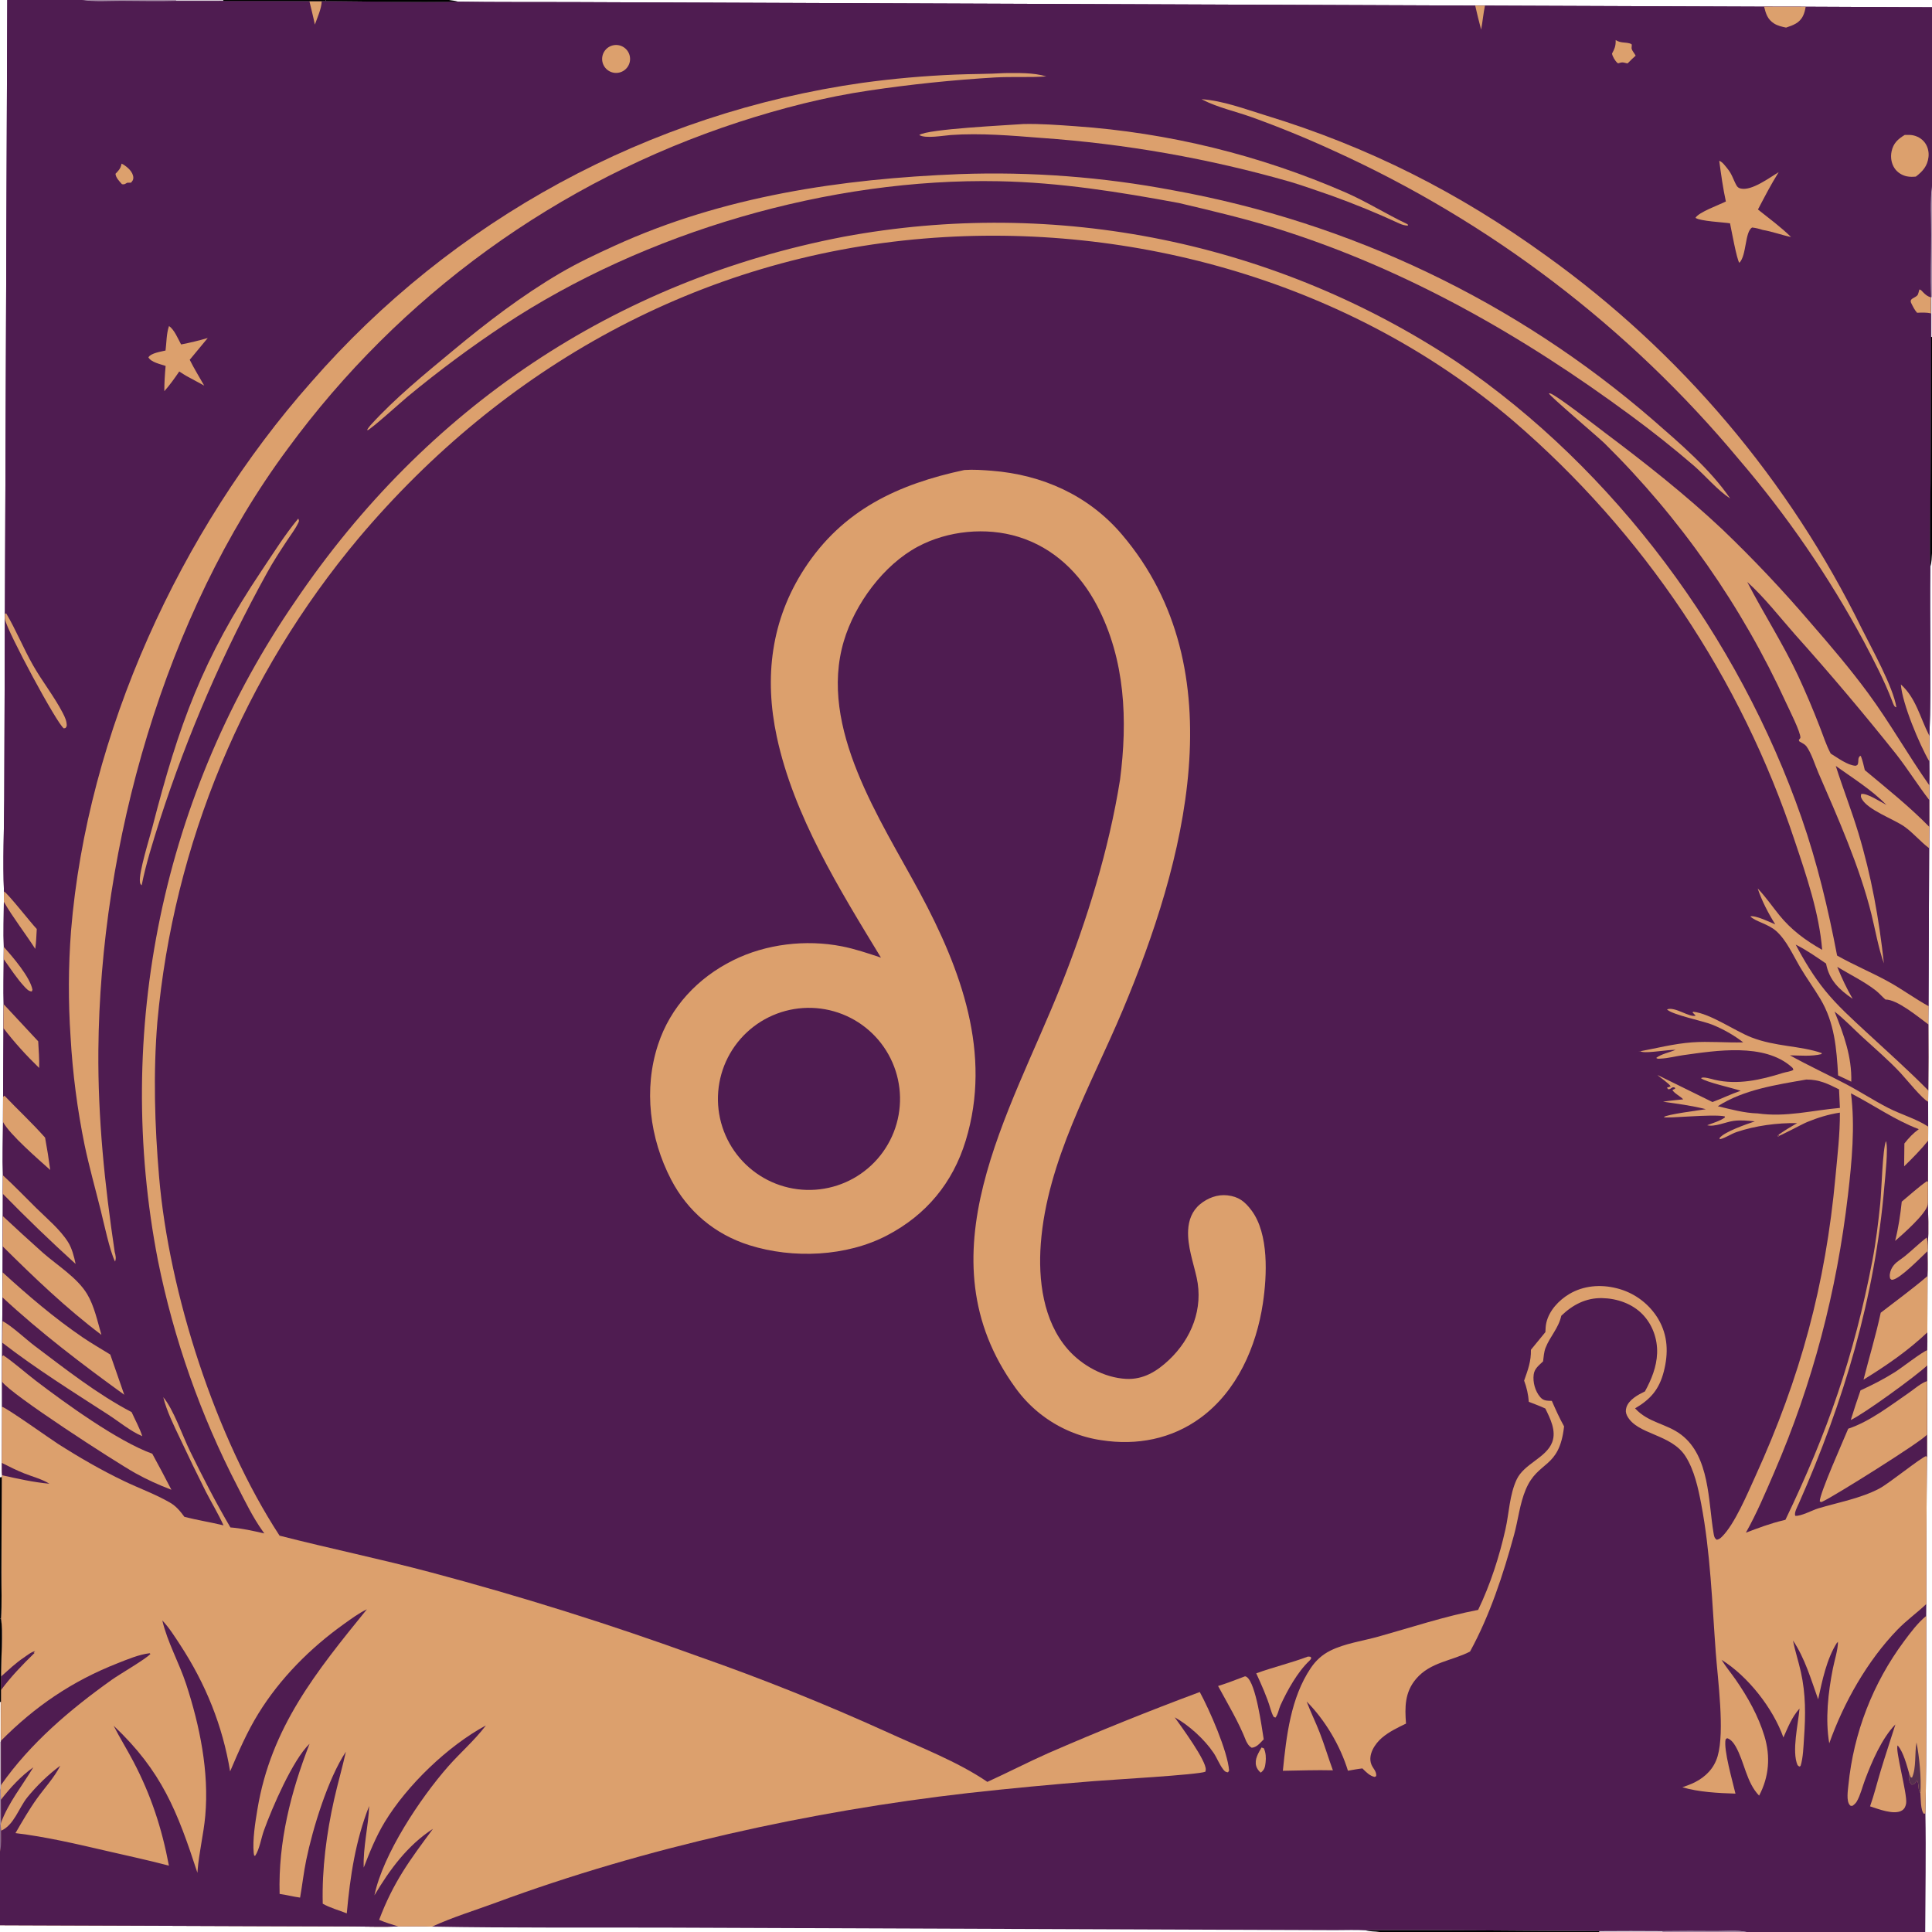 <?xml version="1.0" encoding="utf-8" ?>
<svg xmlns="http://www.w3.org/2000/svg" xmlns:xlink="http://www.w3.org/1999/xlink" width="2258" height="2258">
	<path fill="#4F1C51" transform="scale(1 1)" d="M8.511 0L95.323 0C110.152 2.403 126.755 1.11 141.804 1.137C163.17 1.175 184.716 1.754 206.063 1.14L261.188 1.113L361.597 1.36L376.026 1.375L380.486 1.343C432.036 1.644 483.894 3.158 535.419 1.942C579.364 2.656 623.352 2.256 667.303 2.454L947.141 3.543L1724.12 6.528L1735.55 6.55L2061.75 7.778L2110.34 7.869L2258 8.511L2258 216.608C2255.34 235.168 2256.92 255.768 2256.88 274.595C2256.83 298.757 2255.78 323.393 2256.88 347.507C2256.82 353.771 2256.58 360.085 2256.91 366.341L2256.9 393.626L2256.29 565.086C2256.12 597.39 2255.22 629.907 2256.04 662.2C2255.15 728.079 2257.36 794.279 2255.02 860.096C2255.01 870.027 2255.23 880.018 2254.87 889.941Q2255.12 903.894 2254.9 917.847L2254.75 934.955Q2254.87 950.618 2254.76 966.282L2254.67 991.347L2253.92 1175.9L2253.74 1197.27Q2254.01 1235.84 2253.62 1274.41L2253.48 1287.6Q2253.6 1302.14 2253.55 1316.69L2253.49 1333.17L2253.31 1381.28L2253.21 1399.68C2253.22 1418.08 2254.48 1437.49 2252.98 1455.73L2252.77 1462.23C2252.82 1471.94 2253.11 1481.72 2252.69 1491.42L2252.57 1557.22C2252.52 1564.12 2252.77 1571.16 2252.38 1578.04L2252.47 1595.77L2252.33 1614.12L2252.23 1676.58L2252.17 1703.15Q2251.25 1788.89 2251.41 1874.63L2251.27 1888.55C2251.19 1965.39 2252 2042.57 2250.3 2119.38C2251.13 2165.53 2250.23 2211.83 2250.07 2258L2041.4 2258C2030.74 2255.56 2016.82 2256.92 2005.83 2256.88Q1974.44 2256.57 1943.06 2256.97Q1906.12 2256.67 1869.19 2256.97C1778.09 2256.71 1686.9 2255.32 1595.8 2256.04C1584.27 2255.3 1572.38 2255.88 1560.8 2255.84L1492.81 2255.59L1274.26 2254.77L782.568 2252.9C690.102 2252.58 597.475 2253.39 505.037 2251.72C492.005 2251.07 478.675 2251.59 465.61 2251.54C447.819 2252.31 429.715 2251.6 411.885 2251.54L311.296 2251.21L0 2250.06L0 2163.82C1.81 2156.12 1.179 2147.54 1.179 2139.64L0.748 2132.12L1.161 2130.38L1.028 2103.48L0.756 2091.34L1.075 2086.42L1.055 2035.36L1.185 2034.42C0.75 2019.32 1.11 2004.1 1.102 1988.98L1.131 1975.3L1.18 1959.44C1.042 1944.75 3.767 1903.51 1.082 1892.01C2.437 1874.11 1.513 1855.36 1.615 1837.36L2.021 1726.37L2.48 1724.19C1.961 1719.44 2.173 1714.55 2.147 1709.78L2.368 1644.15L2.345 1614.78L2.442 1585.13Q2.486 1550.7 2.903 1516.27L3.033 1487.02L3.142 1456.66L3.25 1421.28L3.299 1395.26L3.401 1373.68C2.696 1352.98 3.45 1332.02 3.507 1311.29L3.594 1281.94L4.093 1201.72L4.268 1173.67C3.814 1156.15 4.251 1138.54 4.339 1121.02L4.444 1106.75C3.739 1089.28 4.451 1071.53 4.511 1054.04L4.641 1041.92C3.146 1006.2 4.823 969.729 4.971 933.94L5.711 722.661L5.739 717.451L8.511 0Z"/>
	<path fill="#4F1C51" transform="scale(1 1)" d="M8.511 0L95.323 0C110.152 2.403 126.755 1.11 141.804 1.137C163.17 1.175 184.716 1.754 206.063 1.14L261.188 1.113L361.597 1.36L376.026 1.375L380.486 1.343C432.036 1.644 483.894 3.158 535.419 1.942C579.364 2.656 623.352 2.256 667.303 2.454L947.141 3.543L1724.12 6.528L1735.55 6.55L2061.75 7.778L2110.34 7.869L2258 8.511L2258 216.608C2255.34 235.168 2256.92 255.768 2256.88 274.595C2256.83 298.757 2255.78 323.393 2256.88 347.507C2256.82 353.771 2256.58 360.085 2256.91 366.341L2256.9 393.626L2256.29 565.086C2256.12 597.39 2255.22 629.907 2256.04 662.2C2255.15 728.079 2257.36 794.279 2255.02 860.096C2255.01 870.027 2255.23 880.018 2254.87 889.941Q2255.12 903.894 2254.9 917.847L2254.75 934.955Q2254.87 950.618 2254.76 966.282L2254.67 991.347L2253.92 1175.9C2237.9 1167.07 2223.09 1156.12 2207.09 1147.29C2187.45 1136.45 2166.61 1127.91 2147.08 1116.79C2136.58 1061.94 2123.96 1008.73 2105.57 955.915C2032.26 745.331 1887.71 548.743 1702.79 423.14Q1693.03 416.653 1683.12 410.403Q1673.21 404.153 1663.15 398.144Q1653.09 392.134 1642.89 386.368Q1632.69 380.602 1622.35 375.083Q1612.01 369.565 1601.55 364.296Q1591.08 359.028 1580.49 354.013Q1569.9 348.998 1559.19 344.239Q1548.48 339.48 1537.67 334.981Q1526.85 330.481 1515.92 326.243Q1505 322.005 1493.97 318.031Q1482.95 314.057 1471.83 310.35Q1460.72 306.642 1449.52 303.203Q1438.32 299.764 1427.03 296.596Q1415.75 293.427 1404.4 290.531Q1393.04 287.635 1381.62 285.013Q1370.2 282.391 1358.72 280.045Q1347.24 277.699 1335.71 275.629Q1324.18 273.56 1312.6 271.768Q1301.02 269.977 1289.4 268.465Q1277.78 266.953 1266.12 265.721Q1254.47 264.488 1242.79 263.537Q1231.11 262.586 1219.41 261.916Q1207.72 261.246 1196 260.857Q1184.29 260.469 1172.58 260.363Q1160.86 260.256 1149.14 260.432Q1137.43 260.607 1125.72 261.065Q1114.01 261.522 1102.31 262.261Q1090.62 263 1078.95 264.021Q1067.27 265.041 1055.63 266.342Q1043.98 267.643 1032.37 269.223Q1020.76 270.804 1009.19 272.664Q997.623 274.523 986.102 276.661C718.332 328.078 497.892 477.007 345.24 702.455Q338.076 712.857 331.172 723.433Q324.269 734.01 317.63 744.755Q310.992 755.5 304.622 766.406Q298.253 777.313 292.156 788.374Q286.059 799.436 280.24 810.645Q274.42 821.854 268.88 833.205Q263.34 844.555 258.084 856.04Q252.828 867.525 247.859 879.137Q242.891 890.748 238.212 902.48Q233.533 914.212 229.147 926.056Q224.761 937.9 220.67 949.849Q216.58 961.799 212.787 973.847Q208.995 985.894 205.503 998.032Q202.012 1010.17 198.822 1022.39Q195.633 1034.61 192.749 1046.91Q189.864 1059.2 187.286 1071.57Q184.708 1083.93 182.438 1096.36Q180.168 1108.78 178.207 1121.26Q176.246 1133.74 174.596 1146.26Q172.946 1158.78 171.607 1171.34Q170.268 1183.9 169.242 1196.49Q168.216 1209.08 167.503 1221.69Q166.79 1234.3 166.391 1246.92Q165.991 1259.54 165.905 1272.17Q165.819 1284.8 166.047 1297.43Q166.275 1310.06 166.817 1322.68Q167.359 1335.3 168.214 1347.9Q169.069 1360.5 170.237 1373.08Q171.405 1385.65 172.885 1398.19Q174.364 1410.74 176.156 1423.24Q177.947 1435.74 180.048 1448.2Q182.149 1460.65 184.559 1473.05Q188.027 1490.27 192.093 1507.35Q196.159 1524.43 200.819 1541.37Q205.478 1558.3 210.725 1575.06Q215.972 1591.82 221.8 1608.38Q227.628 1624.95 234.03 1641.3Q240.432 1657.65 247.4 1673.77Q254.369 1689.89 261.895 1705.76Q269.421 1721.63 277.496 1737.22C286.615 1754.95 295.544 1773.49 307.186 1789.74L308.274 1791.28L308.939 1792.2C296.078 1789.23 282.45 1786.16 269.273 1785.16C252.301 1756.22 236.746 1726.01 222.022 1695.87C213.479 1678.39 202.611 1646.8 190.833 1633C194.907 1649.45 203.026 1665.59 210.27 1680.87Q225.041 1712.44 240.696 1743.59C247.407 1756.61 255.208 1769.42 261.231 1782.74C246.072 1779.06 230.618 1776.66 215.515 1772.79C210.506 1766.02 206.014 1760.41 198.57 1756.09C181.64 1746.27 162.66 1739.48 145.01 1731.01C118.032 1718.06 92.633 1703.35 67.41 1687.26C59.578 1682.27 7.759 1645.36 2.368 1644.15L2.345 1614.78L2.442 1585.13Q2.486 1550.7 2.903 1516.27L3.033 1487.02L3.142 1456.66L3.25 1421.28L3.299 1395.26L3.401 1373.68C2.696 1352.98 3.45 1332.02 3.507 1311.29L3.594 1281.94L4.093 1201.72L4.268 1173.67C3.814 1156.15 4.251 1138.54 4.339 1121.02L4.444 1106.75C3.739 1089.28 4.451 1071.53 4.511 1054.04L4.641 1041.92C3.146 1006.2 4.823 969.729 4.971 933.94L5.711 722.661L5.739 717.451L8.511 0Z"/>
	<path fill="#DCA06D" transform="scale(1 1)" d="M2201.77 1125.92C2195.14 1107.09 2191.94 1087.63 2187.16 1068.31C2173.53 1013.18 2148 955.634 2125.3 903.442C2121.21 894.033 2117.11 880.188 2111.16 872.162C2109.62 870.085 2106.52 868.567 2104.33 867.266C2102.45 866.147 2103.14 866.975 2102.33 864.931L2104.17 862.448C2104.98 856.603 2090.54 828.14 2087.52 821.484Q2082.68 810.913 2077.6 800.453Q2072.52 789.994 2067.21 779.653Q2061.89 769.311 2056.34 759.092Q2050.8 748.873 2045.02 738.782Q2039.25 728.691 2033.24 718.734Q2027.24 708.776 2021.01 698.957Q2014.78 689.137 2008.34 679.461Q2001.89 669.785 1995.23 660.257Q1988.56 650.729 1981.68 641.355Q1974.81 631.98 1967.72 622.763Q1960.63 613.547 1953.33 604.492Q1946.04 595.438 1938.54 586.551Q1931.04 577.665 1923.35 568.949Q1915.65 560.234 1907.76 551.695Q1899.87 543.157 1891.78 534.799Q1883.7 526.44 1875.43 518.267C1867.84 510.859 1811.33 463.053 1810.2 459.727C1810.68 459.734 1811.17 459.635 1811.63 459.746C1818.67 461.435 1865.16 497.795 1875.74 505.736C1922.95 541.167 1969.94 578.236 2012.95 618.69Q2040.23 644.822 2066.17 672.292Q2092.11 699.763 2116.63 728.502C2139.68 755.016 2162.46 781.794 2183.31 810.092C2208.89 844.809 2230.01 882.581 2254.9 917.847L2254.75 934.955Q2254.87 950.618 2254.76 966.282L2254.67 991.347C2244.42 983.698 2236.15 973.419 2225.65 966.019C2213.3 957.328 2182.89 946.632 2175.95 933.663C2174.62 931.172 2174.69 930.507 2175.3 927.949C2182.18 926.666 2198.26 937.477 2204.81 940.776C2187.44 923.09 2165.65 909.554 2145.53 895.17C2153.86 921.453 2164 947.203 2171.97 973.57C2187.05 1023.5 2196.17 1074.14 2201.77 1125.92Z"/>
	<path fill="#4F1C51" transform="scale(1 1)" d="M2042.04 680.147C2061.82 697.763 2080.17 721.499 2097.81 741.434Q2159.07 809.818 2216.28 881.63C2229.78 898.908 2241.36 917.588 2254.75 934.955Q2254.87 950.618 2254.76 966.282C2231.38 942.441 2205.08 921.437 2179.47 900.079C2178.17 894.457 2176.91 888.985 2174.84 883.577L2173.87 883.534C2170.89 886.303 2172.53 889.242 2171.34 892.971C2170.85 894.516 2170.06 894.387 2168.69 894.989C2159.03 894.36 2147.88 885.722 2139.66 880.775C2134.31 870.987 2130.74 859.32 2126.59 848.879Q2115.01 818.948 2101.52 789.826C2083.82 752.161 2061.13 717.097 2042.04 680.147Z"/>
	<path fill="#DCA06D" transform="scale(1 1)" d="M2.442 1585.13L3.961 1584.05C17.141 1593.07 29.283 1604.09 41.999 1613.81C76.227 1639.98 137.825 1684.56 177.969 1699.03Q189.421 1719.94 200.32 1741.15C185.647 1735.54 171.637 1729.25 157.902 1721.56C133.993 1708.17 12.707 1629.73 2.345 1614.78L2.442 1585.13Z"/>
	<path fill="#DCA06D" transform="scale(1 1)" d="M3.033 1487.02C32.444 1513.93 63.63 1540.54 96.597 1563.01C107.118 1570.19 118.09 1576.38 128.867 1583.1L145.22 1630.11C96.07 1594.55 47.431 1557.57 2.903 1516.27L3.033 1487.02Z"/>
	<path fill="#DCA06D" transform="scale(1 1)" d="M3.25 1421.28Q26.41 1442.97 50.078 1464.1C66.843 1478.85 90.2 1493.11 101.811 1512.38C110.209 1526.32 113.988 1544.51 118.505 1560.06C77.623 1529.3 39.428 1492.67 3.142 1456.66L3.25 1421.28Z"/>
	<path fill="#DCA06D" transform="scale(1 1)" d="M3.594 1281.94L5.222 1280.59C20.903 1297.08 37.634 1312.51 52.689 1329.58Q56.191 1348.4 58.697 1367.38C45.109 1355.18 11.532 1326.24 3.507 1311.29L3.594 1281.94Z"/>
	<path fill="#DCA06D" transform="scale(1 1)" d="M3.401 1373.68C16.771 1385.91 29.427 1399.06 42.303 1411.81C54.776 1424.15 70.154 1436.79 79.525 1451.66C84.156 1459.01 86.596 1468.75 88.381 1477.23Q44.6 1437.53 3.299 1395.26L3.401 1373.68Z"/>
	<path fill="#DCA06D" transform="scale(1 1)" d="M4.268 1173.67L44.644 1217.02C45.22 1227.37 46.065 1237.78 45.76 1248.15C30.716 1233.56 16.869 1218.36 4.093 1201.72L4.268 1173.67Z"/>
	<path fill="#DCA06D" transform="scale(1 1)" d="M5.739 717.451L7.203 716.843C18.829 736.397 27.424 757.977 38.793 777.857C49.594 796.742 63.371 814.023 73.375 833.292C75.847 838.052 78.256 843.16 77.969 848.632L76.659 850.805L74.624 851.287C66.629 846.207 8.686 738.215 5.999 724.358C5.89 723.795 5.807 723.227 5.711 722.661L5.739 717.451Z"/>
	<path fill="#DCA06D" transform="scale(1 1)" d="M2221.6 799.942C2239.34 815.846 2243.96 838.448 2254.43 858.955L2255.02 860.096C2255.01 870.027 2255.23 880.018 2254.87 889.941C2243.45 870.419 2223.21 822.378 2221.6 799.942Z"/>
	<path fill="#DCA06D" transform="scale(1 1)" d="M2061.75 7.778L2110.34 7.869C2109.81 11.457 2108.89 15.157 2107.31 18.437C2103.25 26.905 2095.75 29.485 2087.46 32.241C2082.65 31.271 2077.71 30.157 2073.5 27.522C2065.84 22.734 2063.82 16.029 2061.75 7.778Z"/>
	<path fill="#DCA06D" transform="scale(1 1)" d="M4.641 1041.92C8.257 1043.03 36.515 1079.06 42.977 1085.79C42.476 1093.48 42.318 1101.39 41.204 1109C29.439 1090.68 15.392 1072.77 4.511 1054.04L4.641 1041.92Z"/>
	<path fill="#DCA06D" transform="scale(1 1)" d="M4.444 1106.75C14.614 1118.01 35.21 1141.96 37.933 1156.74L37.162 1158.76C33.547 1158.62 31.073 1155.82 28.736 1153.33C19.702 1143.68 12.091 1131.73 4.339 1121.02L4.444 1106.75Z"/>
	<path fill="#DCA06D" transform="scale(1 1)" d="M2256.91 366.341C2251.4 364.963 2246.18 365.336 2240.56 365.542C2237.64 362.307 2235.66 358.17 2233.73 354.284C2231.02 348.832 2237.94 348.507 2241 345.076C2241.93 344.041 2242.76 339.868 2243.22 338.435C2246.08 337.855 2248.82 345.689 2256.88 347.507C2256.82 353.771 2256.58 360.085 2256.91 366.341Z"/>
	<path fill="#DCA06D" transform="scale(1 1)" d="M361.597 1.36L376.026 1.375C375.692 10.259 370.958 20.415 367.985 28.753C366.129 19.581 363.757 10.467 361.597 1.36Z"/>
	<path fill="#DCA06D" transform="scale(1 1)" d="M1724.12 6.528L1735.55 6.55C1733.62 15.746 1732.8 25.333 1731.06 34.622Q1727.29 20.65 1724.12 6.528Z"/>
	<path fill="#DCA06D" transform="scale(1 1)" d="M1173.97 85.422C1190.14 85.38 1207.25 84.677 1222.91 89.286C1202.92 90.765 1182.92 89.39 1162.95 90.523Q1089.13 94.912 1015.99 105.767C963.876 113.421 913.568 126.427 863.484 142.653Q853.651 145.857 843.883 149.252Q834.115 152.647 824.415 156.231Q814.715 159.816 805.086 163.589Q795.458 167.362 785.905 171.322Q776.352 175.282 766.878 179.427Q757.404 183.573 748.012 187.902Q738.621 192.232 729.315 196.743Q720.01 201.255 710.794 205.947Q701.579 210.639 692.456 215.509Q683.334 220.38 674.308 225.428Q665.282 230.475 656.357 235.698Q647.431 240.92 638.609 246.316Q629.786 251.712 621.071 257.278Q612.356 262.844 603.751 268.58Q595.145 274.315 586.654 280.217Q578.162 286.119 569.787 292.185Q561.411 298.251 553.156 304.48Q544.901 310.708 536.768 317.096Q528.636 323.484 520.63 330.03Q512.623 336.575 504.746 343.275Q496.869 349.976 489.124 356.828Q481.379 363.68 473.769 370.683Q466.159 377.685 458.686 384.834Q451.214 391.983 443.883 399.276Q436.551 406.57 429.364 414.004Q422.176 421.439 415.134 429.013Q408.092 436.586 401.2 444.296Q394.307 452.005 387.566 459.847Q380.825 467.69 374.238 475.662Q367.651 483.634 361.221 491.733Q354.79 499.832 348.519 508.055Q342.248 516.278 336.138 524.621C192.09 718.921 116.996 987.376 114.967 1227.57C114.298 1306.79 122.393 1385.08 134.078 1463.34C135.058 1466.73 136.012 1471.03 134.429 1474.38C128.221 1461.76 121.471 1429.6 117.734 1414.6C111.402 1389.2 104.29 1363.94 98.882 1338.31Q92.507 1307.11 88.404 1275.53Q84.302 1243.95 82.494 1212.16Q80.396 1181.21 80.521 1150.2Q80.646 1119.18 82.993 1088.25C101.819 857.168 210.48 619.693 363.678 446.626Q371.363 437.808 379.243 429.163Q387.122 420.518 395.192 412.051Q403.262 403.583 411.519 395.298Q419.775 387.013 428.215 378.913Q436.654 370.814 445.271 362.904Q453.889 354.995 462.68 347.279Q471.472 339.563 480.433 332.045Q489.394 324.527 498.52 317.211Q507.647 309.895 516.934 302.783Q526.221 295.672 535.664 288.769Q545.107 281.866 554.701 275.175Q564.296 268.485 574.037 262.009Q583.778 255.534 593.661 249.277Q603.544 243.02 613.564 236.985Q623.584 230.95 633.736 225.139Q643.887 219.329 654.166 213.746Q664.445 208.163 674.845 202.81Q685.246 197.457 695.763 192.338Q706.28 187.218 716.909 182.334Q727.537 177.45 738.272 172.803Q749.006 168.157 759.842 163.751Q770.677 159.345 781.608 155.182Q792.539 151.018 803.56 147.099Q814.581 143.18 825.687 139.507Q836.792 135.834 847.977 132.41Q859.161 128.986 870.419 125.811Q881.677 122.637 893.003 119.714Q904.329 116.791 915.717 114.121Q927.106 111.451 938.551 109.035Q949.996 106.619 961.491 104.459Q972.987 102.299 984.528 100.395Q996.069 98.492 1007.65 96.846Q1061.66 89.44 1116.13 87.19C1135.41 86.374 1154.69 86.606 1173.97 85.422Z"/>
	<path fill="#DCA06D" transform="scale(1 1)" d="M1121.64 203.474Q1137.28 202.914 1152.93 202.79Q1168.58 202.667 1184.23 202.979Q1199.88 203.291 1215.52 204.039Q1231.15 204.788 1246.76 205.971Q1262.36 207.155 1277.93 208.773Q1293.5 210.391 1309.02 212.442Q1324.53 214.493 1339.99 216.975Q1355.44 219.458 1370.82 222.37Q1380.48 224.115 1390.11 226.02Q1399.74 227.926 1409.33 229.992Q1418.93 232.058 1428.49 234.284Q1438.05 236.51 1447.57 238.895Q1457.1 241.28 1466.58 243.824Q1476.06 246.367 1485.49 249.069Q1494.93 251.77 1504.32 254.628Q1513.71 257.487 1523.05 260.502Q1532.4 263.516 1541.69 266.687Q1550.98 269.857 1560.21 273.181Q1569.45 276.506 1578.63 279.985Q1587.81 283.463 1596.93 287.094Q1606.05 290.725 1615.1 294.508Q1624.16 298.29 1633.16 302.224Q1642.15 306.157 1651.08 310.24Q1660 314.322 1668.86 318.553Q1677.72 322.785 1686.5 327.163Q1695.29 331.541 1704 336.065Q1712.71 340.59 1721.35 345.259Q1729.98 349.928 1738.54 354.74Q1747.09 359.553 1755.56 364.507Q1764.04 369.461 1772.43 374.557Q1780.82 379.652 1789.12 384.886Q1797.43 390.121 1805.64 395.493Q1813.86 400.865 1821.98 406.374Q1830.11 411.882 1838.14 417.526Q1846.17 423.169 1854.11 428.945Q1862.04 434.722 1869.88 440.63Q1877.72 446.538 1885.46 452.576Q1893.2 458.615 1900.84 464.781Q1908.48 470.947 1916.01 477.24Q1923.54 483.533 1930.97 489.951C1962.76 517.735 1998.11 547.561 2022.16 582.636C2007.09 572.714 1993.59 556.446 1979.87 544.417Q1943.87 513.469 1905.61 485.355C1779.86 392.553 1644.49 315.113 1494.91 267.923C1456.33 255.752 1417.24 246.553 1377.91 237.278C1307.8 224.264 1238.84 213.232 1167.31 211.811C969.977 207.89 753.671 270.987 589.19 379.827Q559.879 399.256 531.643 420.218Q503.408 441.18 476.328 463.615C469.446 469.352 434.053 501.302 429.457 502.934L429.368 501.801C430.533 500.069 431.757 498.361 433.163 496.813C462.033 465.021 496.394 437.175 529.372 409.772C569.121 376.743 610.032 345.358 654.711 319.182C675.269 307.139 696.826 297.005 718.483 287.136C845.664 229.18 982.992 208.995 1121.64 203.474Z"/>
	<path fill="#DCA06D" transform="scale(1 1)" d="M1404.34 115.944C1429.42 117.69 1455.02 127.434 1478.91 134.745C1599.67 171.69 1705.01 224.992 1807.23 298.956Q1814.56 304.208 1821.8 309.573Q1829.04 314.937 1836.21 320.413Q1843.37 325.888 1850.44 331.474Q1857.52 337.059 1864.51 342.753Q1871.49 348.446 1878.39 354.247Q1885.29 360.048 1892.1 365.954Q1898.91 371.861 1905.63 377.872Q1912.35 383.882 1918.97 389.996Q1925.6 396.11 1932.13 402.325Q1938.66 408.54 1945.09 414.855Q1951.52 421.169 1957.86 427.583Q1964.19 433.996 1970.43 440.506Q1976.66 447.017 1982.8 453.622Q1988.93 460.228 1994.96 466.927Q2000.99 473.626 2006.92 480.418Q2012.85 487.209 2018.67 494.091Q2024.49 500.974 2030.21 507.945Q2035.92 514.916 2041.53 521.974Q2047.14 529.032 2052.63 536.176Q2058.13 543.32 2063.52 550.548Q2068.9 557.776 2074.18 565.086Q2079.45 572.396 2084.61 579.786Q2089.78 587.176 2094.82 594.646Q2099.87 602.115 2104.8 609.661Q2109.73 617.207 2114.55 624.828Q2119.36 632.449 2124.06 640.143Q2128.75 647.838 2133.33 655.604Q2137.91 663.37 2142.36 671.205Q2146.82 679.041 2151.15 686.944Q2155.49 694.848 2159.7 702.817Q2163.92 710.786 2168.01 718.819Q2172.09 726.853 2176.06 734.948C2187.53 757.92 2212.51 802.607 2216.36 826.529C2213.9 827.002 2212.17 821.22 2211.44 819.294C2202.22 795.226 2190.29 772.357 2178.28 749.587Q2170.63 735.387 2162.61 721.398Q2154.58 707.408 2146.18 693.639Q2137.78 679.87 2129.02 666.33Q2120.26 652.791 2111.13 639.491Q2102.01 626.191 2092.53 613.141Q2083.06 600.091 2073.23 587.299Q2063.41 574.507 2053.25 561.983Q2043.08 549.459 2032.59 537.212Q2026.58 529.988 2020.46 522.849Q2014.34 515.71 2008.13 508.658Q2001.91 501.606 1995.6 494.643Q1989.28 487.679 1982.87 480.805Q1976.46 473.932 1969.95 467.149Q1963.44 460.367 1956.83 453.677Q1950.23 446.987 1943.53 440.39Q1936.83 433.794 1930.04 427.293Q1923.25 420.792 1916.37 414.387Q1909.49 407.983 1902.52 401.676Q1895.55 395.369 1888.49 389.161Q1881.43 382.953 1874.29 376.845Q1867.14 370.737 1859.91 364.731Q1852.68 358.725 1845.36 352.821Q1838.05 346.917 1830.65 341.117Q1823.25 335.317 1815.77 329.622Q1808.29 323.927 1800.73 318.338Q1793.17 312.75 1785.54 307.268Q1777.9 301.786 1770.19 296.413Q1762.47 291.039 1754.69 285.775Q1746.9 280.511 1739.04 275.357Q1731.17 270.204 1723.24 265.161Q1715.31 260.119 1707.3 255.189Q1699.3 250.259 1691.22 245.443Q1683.15 240.627 1675.01 235.924Q1666.87 231.222 1658.67 226.636Q1650.46 222.049 1642.19 217.578Q1633.92 213.108 1625.59 208.754Q1617.26 204.401 1608.87 200.165Q1600.47 195.93 1592.02 191.813Q1583.57 187.697 1575.06 183.7Q1566.55 179.703 1557.99 175.826Q1511.03 154.239 1462.4 136.76C1444.14 130.231 1422.84 125.523 1405.73 116.677L1404.34 115.944Z"/>
	<path fill="#DCA06D" transform="scale(1 1)" d="M1196.39 144.934C1216.55 144.553 1236.76 146.082 1256.86 147.51Q1267.04 148.219 1277.2 149.146Q1287.37 150.073 1297.51 151.216Q1307.65 152.36 1317.77 153.719Q1327.88 155.079 1337.96 156.654Q1348.05 158.23 1358.09 160.02Q1368.14 161.81 1378.15 163.815Q1388.16 165.819 1398.12 168.037Q1408.08 170.254 1417.99 172.684Q1427.9 175.114 1437.76 177.755Q1447.62 180.396 1457.42 183.246Q1467.22 186.097 1476.96 189.156Q1486.69 192.216 1496.36 195.482Q1506.03 198.749 1515.63 202.221Q1525.22 205.693 1534.74 209.37Q1544.27 213.046 1553.71 216.925Q1563.15 220.804 1572.5 224.883C1597.09 235.627 1619.45 249.817 1643.48 261.3L1645.15 262.089L1645.65 263.669C1642.5 263.789 1638.55 262.618 1635.7 261.3C1609.4 249.144 1583.75 238.609 1556.43 228.749C1540.24 223.322 1524.33 217.352 1507.94 212.487Q1490.13 207.383 1472.2 202.747Q1454.27 198.111 1436.22 193.947Q1418.17 189.782 1400.01 186.091Q1381.86 182.401 1363.62 179.187Q1345.38 175.974 1327.06 173.239Q1308.74 170.504 1290.35 168.25Q1271.97 165.996 1253.53 164.224Q1235.09 162.452 1216.61 161.164C1182.15 158.481 1145.83 155.316 1111.32 157.801C1102.57 158.431 1081.44 162.318 1074.37 157.797C1084.09 150.683 1178.09 146.355 1196.39 144.934Z"/>
	<path fill="#DCA06D" transform="scale(1 1)" d="M348.463 606.218C348.583 606.339 348.753 606.427 348.824 606.582C349.919 608.99 349.276 609.624 348.208 611.832C344.941 618.587 339.836 625.125 335.704 631.409C327.435 643.983 319.263 656.361 312.035 669.586Q302.496 686.83 293.375 704.297Q284.254 721.765 275.554 739.447Q266.855 757.129 258.583 775.015Q250.311 792.9 242.471 810.98Q234.632 829.059 227.228 847.321Q219.825 865.584 212.863 884.019Q205.901 902.454 199.383 921.051Q192.866 939.648 186.797 958.396C178.921 983.378 170.654 1009.02 165.573 1034.7C164.147 1033.42 163.905 1032.94 163.576 1030.98C161.83 1020.54 175.055 978.513 178.096 966.723C209.008 846.882 236.73 769.653 306.097 666.407C319.726 646.121 332.868 625.051 348.463 606.218Z"/>
	<path fill="#DCA06D" transform="scale(1 1)" d="M2009.33 187.864C2013.57 189.705 2015.98 193.541 2018.86 196.997C2024.28 203.502 2025.51 209.46 2029.41 216.547C2030.61 218.731 2032.07 219.802 2034.5 220.358C2047.39 223.312 2068.01 207.607 2078.78 201.268C2069.9 215.357 2062.31 230.113 2054.58 244.851C2067.63 255.253 2081.35 265.314 2093.26 277.009C2082.11 274.694 2071.39 270.603 2060.14 268.718C2055.99 267.387 2052.14 266.393 2047.81 265.896C2039.15 270.712 2041.44 298.724 2032.82 307.167C2029.78 303.23 2023.48 268.2 2021.94 260.99C2013.35 259.682 1987.3 258.526 1981.59 254.626C1985.16 248.012 2009.71 239.256 2017.08 235.501C2013.67 219.775 2011.48 203.799 2009.33 187.864Z"/>
	<path fill="#DCA06D" transform="scale(1 1)" d="M3.095 1544.08C13.405 1549.38 30.502 1565.44 40.649 1573.09C76.603 1600.17 113.888 1629.52 153.848 1650.42C158.055 1659.81 163.09 1668.69 166.292 1678.52C153.41 1673.3 138.462 1661.11 126.56 1653.41C84.71 1626.33 42.251 1599.82 2.768 1569.32Q2.773 1556.7 3.095 1544.08Z"/>
	<path fill="#DCA06D" transform="scale(1 1)" d="M197.523 381.096C203.556 384.911 208.235 396.313 211.662 402.579Q227.409 399.536 242.805 395.042Q232.202 407.711 221.736 420.494C226.821 430.74 232.997 440.69 238.637 450.656L220.219 440.686C216.499 438.782 213.025 436.41 209.51 434.156C204.095 442.062 198.455 450.046 192.051 457.18C192.029 447.248 192.682 437.538 193.566 427.66C187.494 425.59 176.692 423.47 173.445 417.658C176.516 412.54 187.948 411.068 193.471 409.668C194.658 400.467 194.452 389.789 197.523 381.096Z"/>
	<path fill="#DCA06D" transform="scale(1 1)" d="M2226.1 157.716C2228.11 157.674 2230.13 157.616 2232.14 157.698C2238.26 157.946 2244.41 160.707 2248.51 165.34C2252.83 170.221 2254.68 177.124 2253.91 183.548C2252.65 194.077 2247.16 200.254 2239.12 206.402C2235.67 206.734 2232.24 206.816 2228.81 206.145C2223.04 205.013 2217.49 201.548 2214.23 196.622C2210.43 190.879 2209.33 183.621 2210.77 176.927C2212.82 167.361 2218.06 162.648 2226.1 157.716Z"/>
	<path fill="#DCA06D" transform="scale(1 1)" d="M716.812 52.905Q717.263 52.813 717.719 52.748Q718.175 52.682 718.634 52.642Q719.093 52.601 719.553 52.587Q720.014 52.573 720.474 52.585Q720.935 52.596 721.394 52.634Q721.853 52.672 722.309 52.736Q722.765 52.799 723.217 52.888Q723.669 52.977 724.115 53.092Q724.561 53.206 725 53.346Q725.439 53.486 725.87 53.65Q726.3 53.814 726.72 54.002Q727.141 54.19 727.55 54.401Q727.959 54.613 728.356 54.847Q728.752 55.081 729.135 55.337Q729.518 55.593 729.886 55.871Q730.253 56.148 730.605 56.446Q730.957 56.743 731.291 57.06Q731.625 57.377 731.941 57.713Q732.256 58.048 732.553 58.401Q732.849 58.753 733.125 59.122Q733.401 59.491 733.656 59.875Q733.911 60.258 734.143 60.656Q734.376 61.053 734.586 61.464Q734.796 61.873 734.982 62.295Q735.169 62.716 735.331 63.147Q735.494 63.578 735.632 64.017Q735.769 64.457 735.882 64.903Q735.995 65.35 736.083 65.802Q736.17 66.254 736.232 66.711Q736.294 67.167 736.33 67.627Q736.366 68.086 736.376 68.546Q736.386 69.007 736.37 69.467Q736.358 69.801 736.333 70.135Q736.308 70.468 736.269 70.8Q736.23 71.132 736.178 71.462Q736.125 71.793 736.06 72.12Q735.994 72.448 735.914 72.773Q735.835 73.098 735.743 73.419Q735.65 73.74 735.544 74.057Q735.439 74.374 735.32 74.687Q735.202 75 735.071 75.307Q734.94 75.615 734.796 75.917Q734.652 76.219 734.496 76.514Q734.341 76.81 734.173 77.099Q734.005 77.388 733.825 77.67Q733.646 77.952 733.455 78.227Q733.264 78.501 733.062 78.767Q732.86 79.034 732.647 79.292Q732.434 79.549 732.211 79.798Q731.988 80.047 731.755 80.287Q731.522 80.526 731.279 80.756Q731.036 80.986 730.784 81.206Q730.532 81.426 730.271 81.635Q730.01 81.844 729.741 82.042Q729.472 82.241 729.195 82.428Q728.918 82.615 728.634 82.791Q728.349 82.966 728.058 83.13Q727.767 83.294 727.469 83.446Q727.171 83.598 726.867 83.737Q726.563 83.877 726.254 84.004Q725.945 84.131 725.63 84.245Q725.316 84.359 724.998 84.46Q724.679 84.561 724.356 84.649Q724.034 84.737 723.708 84.812Q723.183 84.933 722.651 85.018Q722.119 85.104 721.583 85.154Q721.047 85.205 720.508 85.22Q719.969 85.234 719.431 85.214Q718.893 85.193 718.357 85.137Q717.821 85.081 717.29 84.99Q716.759 84.898 716.236 84.772Q715.712 84.646 715.198 84.486Q714.683 84.326 714.181 84.132Q713.678 83.938 713.189 83.711Q712.701 83.484 712.228 83.226Q711.755 82.968 711.301 82.679Q710.846 82.39 710.411 82.071Q709.977 81.753 709.564 81.407Q709.151 81.06 708.762 80.688Q708.374 80.315 708.01 79.917Q707.646 79.52 707.31 79.099Q706.974 78.678 706.666 78.237Q706.357 77.795 706.079 77.333Q705.801 76.872 705.554 76.393Q705.307 75.915 705.092 75.421Q704.876 74.927 704.694 74.42Q704.512 73.913 704.364 73.395Q704.216 72.877 704.102 72.351Q703.988 71.824 703.909 71.291Q703.831 70.758 703.787 70.221Q703.744 69.684 703.735 69.146Q703.727 68.607 703.755 68.069Q703.782 67.531 703.845 66.996Q703.908 66.461 704.006 65.931Q704.104 65.402 704.237 64.88Q704.37 64.358 704.537 63.845Q704.704 63.333 704.904 62.833Q705.104 62.333 705.337 61.847Q705.57 61.361 705.834 60.892Q706.099 60.423 706.394 59.972Q706.688 59.521 707.012 59.09Q707.336 58.66 707.687 58.252Q708.039 57.843 708.417 57.459Q708.794 57.075 709.196 56.717Q709.598 56.358 710.023 56.027Q710.448 55.696 710.894 55.394Q711.34 55.091 711.805 54.819Q712.269 54.547 712.751 54.306Q713.233 54.064 713.729 53.856Q714.226 53.647 714.735 53.471Q715.245 53.295 715.764 53.154Q716.284 53.012 716.812 52.905Z"/>
	<path fill="#DCA06D" transform="scale(1 1)" d="M1888.28 46.807C1894.33 50.541 1898.59 49.071 1904.74 50.749C1905 50.821 1906.78 51.477 1906.91 51.741C1907.49 52.941 1906.58 55.843 1907 57.237C1907.7 59.552 1910.49 62.7 1911.65 65.079C1908.83 67.535 1906.19 70.076 1903.57 72.745C1903.25 73.4 1902.46 73.699 1901.88 74.144C1901.51 74.042 1901.14 73.935 1900.76 73.838C1900.25 73.706 1899.74 73.59 1899.23 73.454C1896.86 72.83 1895.66 72.728 1893.33 73.403C1892.62 73.609 1891.91 73.838 1891.2 74.055C1890.91 73.868 1890.6 73.711 1890.33 73.494C1887.77 71.435 1884.43 65.776 1884.03 62.596C1886.79 57.494 1888.29 54.16 1888.3 48.217C1888.3 47.747 1888.29 47.277 1888.28 46.807Z"/>
	<path fill="#DCA06D" transform="scale(1 1)" d="M142.05 191.245C142.667 191.552 143.312 191.807 143.9 192.167C149.125 195.366 155.528 200.885 155.816 207.494C155.939 210.312 154.775 211.449 153.142 213.466L148.617 213.594C145.941 215.025 145.651 215.83 142.55 215.284C139.594 211.921 135.33 207.762 134.986 203.113C138.325 199.632 140.831 197.106 141.864 192.266C141.936 191.927 141.988 191.585 142.05 191.245Z"/>
	<path fill="#DCA06D" transform="scale(1 1)" d="M308.939 1792.2L308.274 1791.28L307.186 1789.74C295.544 1773.49 286.615 1754.95 277.496 1737.22Q269.421 1721.63 261.895 1705.76Q254.369 1689.89 247.4 1673.77Q240.432 1657.65 234.03 1641.3Q227.628 1624.95 221.8 1608.38Q215.972 1591.82 210.725 1575.06Q205.478 1558.3 200.819 1541.37Q196.159 1524.43 192.093 1507.35Q188.027 1490.27 184.559 1473.05Q182.149 1460.65 180.048 1448.2Q177.947 1435.74 176.156 1423.24Q174.364 1410.74 172.885 1398.19Q171.405 1385.65 170.237 1373.08Q169.069 1360.5 168.214 1347.9Q167.359 1335.3 166.817 1322.68Q166.275 1310.06 166.047 1297.43Q165.819 1284.8 165.905 1272.17Q165.991 1259.54 166.391 1246.92Q166.79 1234.3 167.503 1221.69Q168.216 1209.08 169.242 1196.49Q170.268 1183.9 171.607 1171.34Q172.946 1158.78 174.596 1146.26Q176.246 1133.74 178.207 1121.26Q180.168 1108.78 182.438 1096.36Q184.708 1083.93 187.286 1071.57Q189.864 1059.2 192.749 1046.91Q195.633 1034.61 198.822 1022.39Q202.012 1010.17 205.503 998.032Q208.995 985.894 212.787 973.846Q216.58 961.799 220.67 949.849Q224.761 937.9 229.147 926.056Q233.533 914.211 238.212 902.48Q242.891 890.748 247.859 879.137Q252.828 867.525 258.084 856.04Q263.34 844.555 268.88 833.205Q274.42 821.854 280.24 810.645Q286.059 799.435 292.156 788.374Q298.253 777.313 304.622 766.406Q310.992 755.5 317.63 744.755Q324.269 734.01 331.172 723.433Q338.076 712.857 345.24 702.455C497.892 477.007 718.332 328.078 986.102 276.661Q997.623 274.523 1009.19 272.664Q1020.76 270.804 1032.37 269.223Q1043.98 267.643 1055.63 266.342Q1067.27 265.041 1078.95 264.021Q1090.62 263 1102.31 262.261Q1114.01 261.522 1125.72 261.065Q1137.43 260.607 1149.14 260.432Q1160.86 260.256 1172.58 260.363Q1184.29 260.469 1196 260.857Q1207.72 261.246 1219.41 261.916Q1231.11 262.586 1242.79 263.537Q1254.47 264.488 1266.12 265.721Q1277.78 266.953 1289.4 268.465Q1301.02 269.977 1312.6 271.768Q1324.18 273.56 1335.71 275.629Q1347.24 277.699 1358.72 280.045Q1370.2 282.391 1381.62 285.013Q1393.04 287.635 1404.4 290.531Q1415.75 293.427 1427.03 296.596Q1438.32 299.764 1449.52 303.203Q1460.72 306.642 1471.83 310.35Q1482.95 314.057 1493.97 318.031Q1505 322.005 1515.92 326.243Q1526.85 330.481 1537.67 334.981Q1548.48 339.48 1559.19 344.239Q1569.9 348.998 1580.49 354.013Q1591.08 359.028 1601.55 364.296Q1612.01 369.565 1622.35 375.083Q1632.69 380.602 1642.89 386.368Q1653.09 392.134 1663.15 398.144Q1673.21 404.153 1683.12 410.403Q1693.03 416.653 1702.79 423.14C1887.71 548.743 2032.26 745.331 2105.57 955.915C2123.96 1008.73 2136.58 1061.94 2147.08 1116.79C2166.61 1127.91 2187.45 1136.45 2207.09 1147.29C2223.09 1156.12 2237.9 1167.07 2253.92 1175.9L2253.74 1197.27Q2254.01 1235.84 2253.62 1274.41L2253.48 1287.6C2247.24 1285.13 2227.27 1260.49 2221.38 1254.16C2207.33 1239.06 2191.42 1225.61 2176.25 1211.63C2165.6 1201.82 2155.59 1191.13 2144.13 1182.26C2154.82 1208.91 2164.43 1235.05 2163.66 1264.2C2158.55 1261.76 2153.47 1259.21 2148.29 1256.94C2146.41 1225.18 2144.18 1195.42 2127.49 1167.44C2119.85 1154.64 2111.01 1142.59 2103.46 1129.73C2095.37 1115.94 2087.91 1098.88 2075.94 1088.17C2066.65 1079.85 2051.7 1077.08 2045.68 1071.06C2051.22 1069.32 2068.99 1077.92 2074.82 1080.35C2066.67 1067.38 2059.14 1052.95 2054.27 1038.38L2055.28 1039.44C2064.02 1048.82 2071.41 1059.47 2079.45 1069.45C2093.4 1086.74 2110.41 1099.28 2129.63 1110.09C2126.21 1067.32 2111.33 1023.75 2097.78 983.345Q2094.84 974.459 2091.75 965.625Q2088.66 956.79 2085.42 948.009Q2082.18 939.228 2078.8 930.502Q2075.41 921.777 2071.88 913.111Q2068.34 904.444 2064.66 895.839Q2060.98 887.233 2057.16 878.691Q2053.33 870.149 2049.36 861.673Q2045.39 853.197 2041.28 844.789Q2037.17 836.382 2032.91 828.045Q2028.66 819.708 2024.27 811.444Q2019.87 803.181 2015.34 794.993Q2010.8 786.805 2006.13 778.694Q2001.46 770.584 1996.65 762.554Q1991.85 754.524 1986.9 746.576Q1981.96 738.629 1976.88 730.766Q1971.8 722.904 1966.6 715.128Q1961.39 707.352 1956.05 699.666Q1950.71 691.979 1945.24 684.384Q1939.77 676.789 1934.17 669.288Q1928.57 661.787 1922.85 654.381Q1917.13 646.976 1911.28 639.668Q1905.43 632.36 1899.46 625.153Q1893.49 617.945 1887.4 610.84Q1881.31 603.734 1875.09 596.733Q1868.88 589.731 1862.55 582.836Q1856.23 575.941 1849.78 569.153Q1843.34 562.366 1836.78 555.689Q1830.22 549.012 1823.55 542.446Q1816.88 535.881 1810.1 529.43Q1803.32 522.978 1796.43 516.642Q1789.54 510.307 1782.54 504.088Q1775.55 497.87 1768.45 491.771C1580.05 331.141 1325.51 258.584 1080.39 278.769C817.581 300.409 588.12 428.638 419.232 628.851Q412.989 636.294 406.889 643.854Q400.789 651.415 394.833 659.089Q388.877 666.764 383.068 674.55Q377.258 682.336 371.598 690.231Q365.937 698.125 360.427 706.126Q354.917 714.127 349.56 722.231Q344.203 730.334 339 738.538Q333.798 746.742 328.752 755.043Q323.706 763.344 318.818 771.74Q313.93 780.135 309.203 788.621Q304.475 797.108 299.909 805.682Q295.343 814.257 290.941 822.916Q286.538 831.576 282.301 840.317Q278.063 849.059 273.992 857.879Q269.921 866.7 266.018 875.595Q262.115 884.491 258.382 893.46Q254.648 902.428 251.085 911.466Q247.522 920.503 244.131 929.606Q240.74 938.71 237.523 947.876Q234.305 957.042 231.262 966.268Q228.219 975.493 225.351 984.775Q222.483 994.056 219.792 1003.39Q217.1 1012.72 214.587 1022.11Q212.073 1031.49 209.737 1040.92Q207.402 1050.35 205.246 1059.82Q203.09 1069.29 201.113 1078.81Q199.137 1088.32 197.342 1097.86Q195.546 1107.41 193.932 1116.99Q192.318 1126.57 190.886 1136.18Q189.454 1145.79 188.204 1155.42Q186.954 1165.05 185.887 1174.71Q184.821 1184.37 183.937 1194.04C178.965 1254.5 180.776 1314.92 185.925 1375.32C197.523 1511.36 251.936 1680.3 326.744 1794.78C385.609 1809.87 445.123 1822.1 503.912 1837.78Q583.023 1858.83 661.123 1883.37Q739.223 1907.91 816.157 1935.89Q872.116 1955.48 927.146 1977.54Q982.177 1999.61 1036.17 2024.1C1074.57 2041.74 1119.25 2058.79 1153.97 2082.55C1177.88 2071.69 1201.17 2059.58 1225.21 2048.93Q1312.74 2010.82 1402.21 1977.53C1413.62 1998.43 1434.78 2046.71 1436.5 2069.37L1435.18 2071.41C1432.34 2071.13 1431.29 2070.16 1429.54 2067.88C1424.99 2061.95 1422.51 2054.8 1418.37 2048.66C1407.74 2032.85 1389.58 2016.35 1372.94 2007.11C1380.42 2017.74 1410.25 2058.07 1409.21 2068.51C1409.14 2069.24 1408.92 2069.95 1408.77 2070.67C1400.49 2074.28 1298.12 2080.04 1278.48 2081.67Q1204.97 2087.46 1131.69 2095.59C947.243 2116.68 754.016 2159.19 579.891 2223.59C555.245 2232.7 528.827 2240.72 505.037 2251.72C492.005 2251.07 478.675 2251.59 465.61 2251.54C447.819 2252.31 429.715 2251.6 411.885 2251.54L311.296 2251.21L0 2250.06L0 2163.82C1.81 2156.12 1.179 2147.54 1.179 2139.64L0.748 2132.12L1.161 2130.38L1.028 2103.48L0.756 2091.34L1.075 2086.42L1.055 2035.36L1.185 2034.42C0.75 2019.32 1.11 2004.1 1.102 1988.98L1.131 1975.3L1.18 1959.44C1.042 1944.75 3.767 1903.51 1.082 1892.01C2.437 1874.11 1.513 1855.36 1.615 1837.36L2.021 1726.37L2.48 1724.19C1.961 1719.44 2.173 1714.55 2.147 1709.78L2.368 1644.15C7.759 1645.36 59.578 1682.27 67.41 1687.26C92.633 1703.35 118.032 1718.06 145.01 1731.01C162.66 1739.48 181.64 1746.27 198.57 1756.09C206.014 1760.41 210.506 1766.02 215.515 1772.79C230.618 1776.66 246.072 1779.06 261.231 1782.74C255.208 1769.42 247.407 1756.61 240.696 1743.59Q225.041 1712.44 210.27 1680.87C203.026 1665.59 194.907 1649.45 190.833 1633C202.611 1646.8 213.479 1678.39 222.022 1695.87C236.746 1726.01 252.301 1756.22 269.273 1785.16C282.45 1786.16 296.078 1789.23 308.939 1792.2Z"/>
	<path fill="#4F1C51" transform="scale(1 1)" d="M268.951 2070.29C278.794 2047.13 288.768 2024.14 302.014 2002.66C327.503 1961.35 362.775 1926.01 402.191 1897.88C410.648 1891.84 419.462 1885.32 428.818 1880.83C369.693 1953.72 316.742 2018.69 300.862 2114.6C298.328 2129.9 295.038 2150.18 296.52 2165.61C296.608 2166.52 296.86 2167.7 297.022 2168.56L298.114 2169.06C303.267 2161.61 305.202 2148.45 308.352 2139.65C317.867 2113.06 342.294 2056.5 361.788 2038.04C339.872 2094.58 325.098 2152.39 326.805 2213.5C334.862 2214.59 342.71 2216.74 350.724 2217.8C353.293 2203.25 354.873 2188.62 357.844 2174.13C365.445 2137.03 383.406 2078.6 404.235 2047.34C400.079 2066.04 394.706 2084.44 390.501 2103.13C381.607 2142.67 376.16 2184.36 377.201 2224.93C386.015 2229.91 395.929 2232.49 405.29 2236.23C409.222 2193.07 415.417 2151.34 431.425 2110.78C430.583 2134.77 424.196 2158.76 425.082 2182.74C432.165 2164.42 439.398 2146.45 449.607 2129.58C475.587 2086.65 523.364 2040.6 567.85 2016.6L566.939 2017.8C554.119 2034.52 537.554 2048.83 523.617 2064.7C491.055 2101.79 447.633 2167.06 437.599 2215.17C455.378 2185.23 476.368 2156.58 506.011 2137.45C478.719 2174.33 459.755 2199.62 443.106 2243.79C450.449 2246.95 457.966 2249.23 465.61 2251.54C447.819 2252.31 429.715 2251.6 411.885 2251.54L311.296 2251.21L0 2250.06L0 2163.82C1.81 2156.12 1.179 2147.54 1.179 2139.64C16.273 2133.34 22.103 2112.73 31.95 2100.6C42.708 2087.36 56.636 2073.69 70.445 2063.67C63.355 2077.64 52.321 2089.3 43.233 2101.99C34.113 2114.73 25.947 2128.87 18.078 2142.43C53.684 2146.68 89.612 2155.15 124.539 2163.23C148.822 2168.85 173.31 2174.09 197.404 2180.44C189.241 2136.85 176.431 2097.88 155.821 2058.63C148.429 2044.56 139.991 2031.03 132.777 2016.87C189.343 2070.3 207.326 2117.2 230.723 2188.81L230.874 2186.73C232.539 2165.07 237.957 2143.83 239.897 2122.22C244.52 2070.71 233.484 2016.9 217.491 1968.1C209.386 1943.36 195.517 1919.09 189.73 1893.88C197.734 1902.34 204.378 1912.95 210.745 1922.7C240.305 1967.95 260.161 2016.83 268.951 2070.29Z"/>
	<path fill="#4F1C51" transform="scale(1 1)" d="M2098.71 1104.03C2111.04 1110.09 2122.79 1118.4 2134.16 1126.12C2137.94 1145.77 2149.57 1156.56 2165.29 1167.38C2158.24 1155.32 2152.47 1142.93 2147.25 1130C2161.96 1138.93 2178.88 1147.12 2192.39 1157.69C2196.41 1160.83 2199.68 1164.87 2203.59 1168.2C2217.24 1167.95 2241.83 1188.51 2253.74 1197.27Q2254.01 1235.84 2253.62 1274.41C2230.4 1250.84 2205.43 1228.67 2181.16 1206.19C2164.33 1190.59 2147.36 1175.32 2132.88 1157.44C2119.41 1140.79 2108.67 1122.9 2098.71 1104.03Z"/>
	<path fill="#4F1C51" transform="scale(1 1)" d="M1.185 2034.42C41.175 1994.14 84.254 1964.82 137.184 1944C148.891 1939.4 162.431 1933.63 174.875 1932.19L175.804 1933.04C170.375 1939.06 140.062 1956.52 130.651 1963.22C82.17 1997.75 35.409 2037.29 1.075 2086.42L1.055 2035.36L1.185 2034.42Z"/>
	<path fill="#4F1C51" transform="scale(1 1)" d="M1.028 2103.48C11.925 2089.47 24.407 2075.82 38.94 2065.53C26.138 2086.85 9.779 2106.85 1.161 2130.38L1.028 2103.48Z"/>
	<path fill="#4F1C51" transform="scale(1 1)" d="M2.147 1709.78C10.714 1714.08 19.256 1718.38 28.164 1721.94C37.359 1725.62 49.457 1728.78 57.708 1734.08C39.27 1732.43 20.546 1728.2 2.48 1724.19C1.961 1719.44 2.173 1714.55 2.147 1709.78Z"/>
	<path fill="#4F1C51" transform="scale(1 1)" d="M1.18 1959.44C9.746 1951.86 18.127 1943.8 27.643 1937.42C31.855 1934.6 36.084 1930.84 41.102 1929.72C39.82 1931.01 40.443 1930.48 39.279 1931.37L40.348 1931.88C26.295 1945.57 12.832 1959.49 1.131 1975.3L1.18 1959.44Z"/>
	<path fill="#DCA06D" transform="scale(1 1)" d="M2037.38 1218.24C2026.65 1209.9 2013.76 1202.66 2001.15 1197.56C1990.32 1193.17 1954.34 1186.01 1948.24 1179.73C1957.61 1176.03 1974.75 1189.65 1981.78 1187.01L1978.05 1183.19L1979.08 1182.51C1998.5 1184.42 2027.96 1205.02 2046.62 1212.31C2075.35 1223.54 2103.91 1221.94 2129.2 1230.81L2128.8 1231.97C2117.28 1234.86 2103.79 1233.58 2091.94 1233.39C2113.55 1245.41 2135.9 1255.7 2157.74 1267.19C2174.37 1275.95 2190.1 1286.31 2206.9 1294.91C2221.7 1302.48 2239.84 1307.66 2253.55 1316.69L2253.49 1333.17L2253.31 1381.28L2253.21 1399.68C2253.22 1418.08 2254.48 1437.49 2252.98 1455.73L2252.77 1462.23C2252.82 1471.94 2253.11 1481.72 2252.69 1491.42L2252.57 1557.22C2252.52 1564.12 2252.77 1571.16 2252.38 1578.04L2252.47 1595.77L2252.33 1614.12L2252.23 1676.58L2252.17 1703.15Q2251.25 1788.89 2251.41 1874.63C2240.46 1885.01 2228.31 1893.62 2217.69 1904.59C2182.41 1941.05 2154.89 1989.72 2137.91 2037.49C2133.1 2009.26 2136.63 1978.03 2142.14 1950.13C2144.07 1940.37 2148.08 1928.31 2148.15 1918.47L2147.71 1918.87L2148.47 1919.18L2146.97 1919.84C2134.74 1939.06 2129.81 1963.95 2124.93 1986.04C2116.5 1962.52 2109.6 1938.37 2095.56 1917.34C2097.94 1929.68 2102.01 1941.76 2104.74 1954.06C2110.53 1980.24 2110.3 2004.4 2108.45 2030.93C2107.74 2041.28 2107.47 2054.12 2104.38 2063.97L2102.87 2064.66L2100.88 2063C2093.88 2047.01 2101.64 2014.97 2103.18 1996.85C2094.16 2006.84 2089.77 2018.56 2084.33 2030.64C2072.2 1996.46 2042.89 1959.07 2012.05 1939.9C2016.92 1947.89 2023.12 1955.25 2028.48 1962.96C2042.49 1983.13 2055.06 2005.51 2062.19 2029.13C2069.37 2052.89 2067.6 2076.59 2055.94 2098.6C2040.98 2083.2 2038.9 2059.24 2028.45 2040.98C2026.32 2037.25 2022.82 2032.62 2018.52 2031.49L2016.78 2032.9C2014.14 2044.95 2025.17 2082.57 2028.29 2096.27C2008.45 2095.7 1985.27 2094.48 1966.24 2088.84C1971.14 2087.08 1976.15 2085.39 1980.8 2083.03C1993.67 2076.51 2003.36 2066.6 2007.47 2052.47C2015.95 2023.38 2007.61 1962.99 2005.26 1931.09C2000.98 1873.24 1999.1 1814.57 1988.21 1757.44C1984.7 1739.04 1980.19 1718.25 1970.03 1702.19C1953.1 1675.45 1913.14 1677.09 1901.58 1654.53C1899.94 1651.33 1899.76 1648.22 1900.87 1644.78C1903.8 1635.75 1914.54 1630.03 1922.51 1626.19C1930.08 1612.39 1936.16 1597.48 1936.73 1581.56C1937.33 1564.92 1931.32 1548.05 1919.65 1536.05C1907.49 1523.54 1889.68 1517.49 1872.48 1517.15C1853.52 1516.77 1838.1 1524.9 1824.76 1537.75C1821.33 1552.83 1811.56 1561.78 1806.28 1575.46C1804.46 1580.17 1804.11 1586.06 1803.45 1591.07C1798.69 1595.74 1793.43 1599.41 1792.5 1606.36C1791.29 1615.42 1794.13 1625.86 1800.12 1632.85C1804 1637.38 1808.21 1637.04 1813.68 1637.25C1818.13 1647.4 1822.57 1657.38 1828 1667.06C1822.41 1717.27 1797.61 1706.48 1783.19 1740.89C1776.12 1757.76 1774.35 1776.28 1769.54 1793.83C1756.77 1840.41 1741.36 1887.74 1718.07 1930.24C1696.62 1941.29 1671.74 1942.47 1655.01 1962.17C1641.75 1977.77 1641.76 1995.26 1643.26 2014.43C1633.49 2019.17 1623.61 2023.84 1615.26 2030.91C1607.05 2037.87 1598.3 2050.85 1602.8 2062.21C1604.77 2067.19 1608.96 2070 1608.42 2075.75L1606.71 2076.77C1600.96 2075.73 1596.27 2070.78 1592.29 2066.81C1586.63 2067.44 1580.99 2068.55 1575.37 2069.51C1566.49 2040.37 1548.62 2010.15 1527.1 1988.6C1531.74 2000.83 1537.59 2012.64 1542.34 2024.85C1548 2039.37 1552.42 2054.39 1557.8 2069.03C1538.35 2068.56 1518.78 2069.29 1499.33 2069.58C1503.43 2028.93 1508.53 1984.29 1531.9 1949.55C1537.82 1940.76 1545.21 1933.97 1554.73 1929.21C1571.7 1920.72 1592.39 1917.94 1610.65 1912.85C1649.28 1902.06 1688.18 1889.1 1727.57 1881.53C1741.82 1851.89 1752.34 1819.26 1759.51 1787.19C1763.75 1768.19 1764.22 1747.01 1772.56 1729.2C1781.26 1710.59 1807.15 1703.91 1814.12 1685.52C1819.14 1672.26 1811.86 1657.99 1806.09 1646.2C1799.86 1643.25 1793.21 1640.9 1786.79 1638.35C1786.12 1629.7 1784.34 1621.7 1781.29 1613.58C1785.73 1601 1789.52 1591.19 1789.24 1577.53L1806.16 1556.89C1806.32 1553.19 1806.44 1549.42 1807.29 1545.8C1810.6 1531.65 1821.81 1519.69 1834.01 1512.41C1850.66 1502.48 1870.64 1500.89 1889.25 1505.59Q1890.19 1505.82 1891.13 1506.07Q1892.06 1506.32 1892.99 1506.6Q1893.92 1506.87 1894.85 1507.17Q1895.77 1507.47 1896.68 1507.79Q1897.6 1508.11 1898.5 1508.45Q1899.41 1508.8 1900.31 1509.16Q1901.21 1509.53 1902.1 1509.92Q1902.98 1510.3 1903.86 1510.71Q1904.74 1511.12 1905.61 1511.55Q1906.48 1511.98 1907.34 1512.44Q1908.19 1512.89 1909.04 1513.36Q1909.89 1513.84 1910.72 1514.33Q1911.55 1514.82 1912.38 1515.34Q1913.2 1515.85 1914.01 1516.39Q1914.81 1516.92 1915.61 1517.48Q1916.4 1518.03 1917.19 1518.61Q1917.97 1519.18 1918.73 1519.77Q1919.5 1520.37 1920.25 1520.98Q1921 1521.59 1921.74 1522.22Q1922.48 1522.85 1923.2 1523.5Q1923.92 1524.15 1924.62 1524.81Q1925.33 1525.48 1926.02 1526.16Q1926.71 1526.84 1927.38 1527.54Q1928.05 1528.24 1928.7 1528.96Q1929.35 1529.67 1929.99 1530.41Q1930.63 1531.14 1931.24 1531.89Q1931.86 1532.63 1932.46 1533.4Q1933.06 1534.16 1933.64 1534.94Q1934.22 1535.71 1934.78 1536.5Q1935.34 1537.29 1935.88 1538.1Q1936.42 1538.9 1936.94 1539.72Q1937.46 1540.54 1937.96 1541.37C1949.45 1560.77 1950.05 1581.54 1944.54 1602.96C1939.23 1623.62 1929.27 1635.32 1910.97 1646C1926.47 1662.98 1947.68 1663.63 1964.98 1676.87C1998.31 1702.35 1996.37 1754.26 2002.67 1791.61C2003.27 1795.19 2003.43 1797.38 2006.39 1799.57C2009.02 1799.13 2010.49 1797.99 2012.35 1796.18C2027.35 1781.53 2042.51 1745.25 2051.49 1725.54C2104.27 1609.7 2133.56 1501.73 2145.19 1375.11C2147.49 1350.01 2150.51 1325.63 2150.34 1300.37C2137.35 1302.28 2124.22 1306.36 2112.1 1311.35C2105.78 1313.96 2079.73 1328.2 2077.35 1328.1L2078.18 1326.76L2078.18 1328.18L2079.05 1328.01L2078.71 1325.66L2079.13 1325.92C2086.01 1321.05 2093.06 1316.8 2100.39 1312.64C2077.17 1312.22 2051.67 1315.61 2029.69 1323.03C2022.91 1325.32 2016.93 1329.86 2010.06 1331.48L2009.68 1330.09C2015.2 1322.76 2041.69 1313.66 2050.92 1310.61C2042.82 1309.71 2034.11 1308.93 2026 1310.03C2017.16 1311.22 2004.01 1317.4 1995.24 1315.1C2002.02 1312.41 2010.16 1310.27 2016.04 1305.95L2015.68 1304.72C2001.15 1301.7 1948.33 1307.51 1944.58 1305.63C1946.86 1302.59 1986.98 1297.45 1993.71 1296.39C1977.14 1292.08 1960.57 1290.05 1943.67 1287.6C1951.46 1286.34 1959.38 1285.68 1967.23 1284.85C1963.63 1281.01 1957.11 1278.12 1954.56 1273.93L1957.78 1272.4L1957.46 1271.09C1953.57 1269.72 1953.88 1272.88 1949.85 1273.15L1948.12 1271.27L1952.55 1269.74C1951.2 1266.56 1940.46 1259.64 1937.15 1256.36L2001.44 1288C2012.56 1283.91 2023.13 1278.59 2034.42 1274.83C2025.24 1271.64 1993.97 1264.8 1988.1 1260.21C1989.75 1257.7 2001.07 1261.29 2003.97 1261.98C2030.67 1268.28 2057.99 1262.12 2083.71 1254C2087.8 1252.71 2092.2 1252.57 2095.98 1250.44C2095.28 1248.08 2095.37 1248.32 2093.67 1246.83C2061.67 1218.73 2005.79 1227.84 1967.42 1233.17C1958.76 1234.37 1949.66 1236.84 1941.01 1237.24C1938.93 1237.33 1937.28 1237.82 1935.68 1236.42C1941.72 1231.72 1951.18 1230.11 1958.31 1226.96C1948.59 1226.9 1926.66 1230.82 1919.52 1229.43C1916.3 1228.8 1918.99 1228.62 1916.01 1228.93C1915.53 1228.97 1915.07 1229.06 1914.6 1229.12C1935.49 1225.24 1956.22 1219.82 1977.49 1218.25C1997.09 1216.79 2017.57 1218.8 2037.38 1218.24Z"/>
	<path fill="#4F1C51" transform="scale(1 1)" d="M2163.3 1277.86C2190.08 1291.61 2214.23 1308.93 2242.57 1319.71C2235.83 1324.59 2230.81 1329.94 2225.72 1336.44L2225.43 1363.14C2235.26 1353.54 2244.86 1343.89 2253.49 1333.17L2253.31 1381.28L2253.21 1399.68C2253.22 1418.08 2254.48 1437.49 2252.98 1455.73L2252.77 1462.23C2252.82 1471.94 2253.11 1481.72 2252.69 1491.42L2252.57 1557.22C2252.52 1564.12 2252.77 1571.16 2252.38 1578.04L2252.47 1595.77L2252.33 1614.12L2252.23 1676.58L2252.17 1703.15L2251.12 1701.78C2245.11 1703.43 2207.8 1733.79 2196.33 1739.8C2174.59 1751.2 2148.5 1755.88 2125.08 1762.89C2118.37 1764.89 2104.58 1772.36 2098.24 1771.57C2096.53 1768.34 2100.85 1760.52 2102.32 1757.19C2154.97 1638.08 2191.35 1516.34 2202.35 1386.19C2203.28 1375.27 2207.08 1342.21 2204.23 1333.58C2200.19 1342.84 2199.06 1391.6 2197.51 1406.66C2195.22 1428.91 2192.42 1452.04 2188.2 1473.97C2166.82 1585.06 2135.73 1674.47 2086.7 1776.25C2085.89 1776.47 2085.07 1776.7 2084.25 1776.89C2069.32 1780.36 2054.81 1785.89 2040.48 1791.29C2053.08 1768.94 2063.31 1744.57 2073.49 1721.05C2118.68 1616.58 2146.65 1509.42 2159.8 1396.46C2164.26 1358.18 2168.28 1316.2 2163.3 1277.86Z"/>
	<path fill="#DCA06D" transform="scale(1 1)" d="M2160.07 1669.78C2185.01 1661.59 2209.53 1642.54 2231.09 1627.73C2237.18 1623.55 2245.37 1616.25 2252.33 1614.12L2252.23 1676.58C2247.81 1683.54 2142.95 1749.13 2130.63 1754.63C2128.07 1755.78 2129.26 1755.76 2126.84 1754.81C2126.26 1746.28 2154.88 1682.57 2160.07 1669.78Z"/>
	<path fill="#DCA06D" transform="scale(1 1)" d="M2252.69 1491.42L2252.57 1557.22C2229.81 1578.76 2204.58 1596.09 2177.97 1612.45C2184.6 1586.29 2192.4 1560.66 2198.07 1534.23C2216.47 1519.96 2234.96 1506.61 2252.69 1491.42Z"/>
	<path fill="#DCA06D" transform="scale(1 1)" d="M2174.46 1624.98C2188.31 1618.64 2201.7 1611.81 2214.61 1603.68C2222.26 1598.86 2246.65 1579.86 2252.38 1578.04L2252.47 1595.77C2239.71 1607.96 2178 1652.81 2163.08 1659.58Q2168.46 1642.18 2174.46 1624.98Z"/>
	<path fill="#DCA06D" transform="scale(1 1)" d="M2222.65 1404.41C2232.25 1396.44 2241.82 1387.65 2252.01 1380.5L2253.31 1381.28L2253.21 1399.68C2253.21 1402.37 2253.35 1405.34 2252.96 1407.99C2251.43 1418.36 2223.53 1442.87 2214.91 1450.29C2218.77 1435.04 2221 1420.01 2222.65 1404.41Z"/>
	<path fill="#DCA06D" transform="scale(1 1)" d="M2252.77 1462.23C2245.14 1469.36 2220.67 1494.67 2211.85 1495.69C2210.17 1495.89 2210.05 1495.16 2208.97 1494.09C2208.67 1492.41 2208.48 1490.87 2208.73 1489.15C2209.29 1485.18 2210.88 1481.66 2213.43 1478.57C2216.89 1474.36 2221.94 1471.67 2226.14 1468.26C2234.86 1461.19 2242.87 1453.29 2251.71 1446.34C2252.85 1449.41 2252.78 1452.49 2252.98 1455.73L2252.77 1462.23Z"/>
	<path fill="#4F1C51" transform="scale(1 1)" d="M2111.06 1261.71C2126.23 1261.64 2136.22 1266.64 2149.36 1273.18L2150.37 1294.86C2117.75 1297.71 2087.37 1305.98 2054.3 1301.29C2038.52 1300.89 2022.97 1296.51 2007.68 1292.87C2037.87 1273.43 2076.23 1267.8 2111.06 1261.71Z"/>
	<path fill="#DCA06D" transform="scale(1 1)" d="M2215.23 2015.41C2199.32 2031.54 2187.41 2059.56 2179.56 2080.56C2176.62 2088.42 2174.3 2098.11 2170.15 2105.33C2168.84 2107.61 2167.04 2109.19 2164.85 2110.63C2162.96 2110.44 2163.03 2110.84 2161.92 2109.64C2157.62 2104.99 2159.73 2092.14 2160.3 2086.31Q2160.86 2080.63 2161.62 2074.97Q2162.37 2069.32 2163.32 2063.69Q2164.26 2058.06 2165.4 2052.46Q2166.53 2046.87 2167.85 2041.32Q2169.18 2035.77 2170.69 2030.26Q2172.2 2024.76 2173.89 2019.31Q2175.59 2013.86 2177.47 2008.47Q2179.35 2003.08 2181.41 1997.76Q2183.47 1992.43 2185.71 1987.18Q2187.95 1981.93 2190.36 1976.76Q2192.78 1971.59 2195.37 1966.51Q2197.95 1961.42 2200.71 1956.42Q2203.47 1951.43 2206.4 1946.53Q2209.33 1941.63 2212.42 1936.83Q2215.51 1932.03 2218.76 1927.34Q2222.01 1922.65 2225.42 1918.07C2233.06 1907.81 2241.36 1896.68 2251.27 1888.55C2251.19 1965.39 2252 2042.57 2250.3 2119.38L2248.55 2119.87C2244.57 2116.01 2244.9 2101.48 2244.43 2095.59C2241.3 2092.04 2243.11 2084.75 2240.36 2080.39C2239.95 2081.21 2239.29 2082.63 2238.77 2083.35C2237.3 2085.38 2236.66 2085.47 2234.36 2085.75C2233.87 2085.23 2233.31 2084.76 2232.88 2084.18C2230.67 2081.23 2231.04 2075.85 2231.25 2072.41C2228.2 2062.22 2224.74 2048.19 2217.95 2039.95C2214.31 2043.44 2229.23 2096.31 2227.81 2107.36C2227.38 2110.72 2226.01 2113.98 2223.05 2115.88C2213.9 2121.75 2194.94 2114.12 2185.61 2111.14C2190.32 2097.83 2193.73 2083.87 2197.8 2070.34C2203.32 2051.94 2209.48 2033.73 2215.23 2015.41Z"/>
	<path fill="#562F4F" transform="scale(1 1)" d="M2239.9 2036.48C2243.26 2053.78 2245.68 2077.95 2244.43 2095.59C2241.3 2092.04 2243.11 2084.75 2240.36 2080.39C2239.95 2081.21 2239.29 2082.63 2238.77 2083.35C2237.3 2085.38 2236.66 2085.47 2234.36 2085.75C2233.87 2085.23 2233.31 2084.76 2232.88 2084.18C2230.67 2081.23 2231.04 2075.85 2231.25 2072.41L2233.18 2077.23L2234.65 2077.54C2239.86 2066.15 2237.53 2049.1 2239.9 2036.48Z"/>
	<path fill="#DCA06D" transform="scale(1 1)" d="M1127.01 549.327C1137.44 548.567 1148.67 549.371 1159.11 550.186C1218.26 554.802 1272.25 578.965 1311.06 624.489C1446.28 783.109 1384.17 1009.23 1312.06 1180.81C1275.16 1268.59 1223.79 1356.6 1216.43 1453.4C1213.22 1495.62 1219.05 1543.78 1247.92 1576.91C1264.51 1595.96 1290.54 1610.19 1316.03 1611.55C1336.2 1612.61 1352.08 1602.75 1366.16 1589.47C1392.6 1564.53 1406.64 1529.3 1398.56 1493.07C1394.55 1475.09 1387.7 1456.43 1388.62 1437.81C1389.2 1426 1393.23 1415.24 1402.46 1407.52C1411.3 1400.14 1422.85 1395.73 1434.42 1397.03C1447.53 1398.49 1454.84 1404.19 1462.61 1414.55C1483.25 1442.06 1480.78 1491.12 1475.99 1523.15C1468.35 1574.14 1445.78 1625.71 1403.26 1656.96C1369.24 1681.97 1328.55 1689.64 1287.21 1683.21Q1285.35 1682.94 1283.49 1682.62Q1281.64 1682.29 1279.79 1681.93Q1277.95 1681.56 1276.11 1681.15Q1274.28 1680.74 1272.45 1680.28Q1270.63 1679.82 1268.81 1679.31Q1267 1678.81 1265.2 1678.26Q1263.4 1677.71 1261.61 1677.12Q1259.83 1676.52 1258.06 1675.89Q1256.29 1675.25 1254.53 1674.56Q1252.78 1673.88 1251.04 1673.16Q1249.31 1672.43 1247.59 1671.66Q1245.87 1670.89 1244.17 1670.08Q1242.48 1669.27 1240.8 1668.41Q1239.12 1667.56 1237.47 1666.66Q1235.81 1665.77 1234.18 1664.83Q1232.55 1663.89 1230.94 1662.92Q1229.33 1661.94 1227.75 1660.92Q1226.17 1659.91 1224.61 1658.85Q1223.05 1657.79 1221.52 1656.7Q1219.99 1655.6 1218.49 1654.47Q1216.98 1653.34 1215.51 1652.17Q1214.04 1651 1212.59 1649.79Q1211.15 1648.58 1209.73 1647.34Q1208.32 1646.1 1206.94 1644.82Q1205.56 1643.54 1204.21 1642.23Q1202.86 1640.92 1201.54 1639.58Q1200.22 1638.23 1198.94 1636.86Q1197.66 1635.48 1196.41 1634.07Q1195.16 1632.66 1193.95 1631.22Q1192.74 1629.78 1191.56 1628.31Q1190.39 1626.84 1189.25 1625.34Q1188.11 1623.85 1187.01 1622.32C1074.94 1468.24 1180.77 1301.15 1240.19 1151.48C1270.67 1074.74 1296.03 992.837 1309.04 911.222C1318.01 842.011 1315.29 771.038 1282.17 707.811C1262.39 670.027 1231.47 640.111 1190.18 627.411C1152.37 615.782 1107.77 620.205 1072.86 638.794C1032.56 660.256 999.133 705.869 986.234 749.216C956.061 850.614 1029.3 958.185 1075.16 1043.56C1123.09 1132.79 1159.79 1231.32 1128.64 1333.15C1113.57 1382.43 1082.6 1419.87 1036.84 1443.82C989.258 1468.74 926.77 1471.33 875.946 1455.36C835.651 1442.69 803.704 1415.94 784.261 1378.44C759.296 1330.29 752.02 1272.98 769.024 1221.04C783.506 1176.8 815.53 1142.87 856.89 1122.29C895.209 1103.23 941.797 1097.77 983.728 1105.97C999.392 1109.04 1014.49 1114.19 1029.6 1119.21C981.062 1039.34 927.706 953.597 907.877 861.14C892.984 791.697 901.094 724.637 940.27 664.458C984.992 595.758 1049.67 565.877 1127.01 549.327Z"/>
	<path fill="#4F1C51" transform="scale(1 1)" d="M917.957 1181.52Q920.477 1180.85 923.027 1180.29Q925.576 1179.74 928.15 1179.32Q930.724 1178.89 933.315 1178.6Q935.907 1178.3 938.51 1178.13Q941.113 1177.96 943.721 1177.91Q946.329 1177.87 948.937 1177.95Q951.544 1178.04 954.144 1178.25Q956.744 1178.46 959.33 1178.8Q961.917 1179.14 964.483 1179.61Q967.05 1180.07 969.591 1180.66Q972.132 1181.25 974.64 1181.97Q977.149 1182.68 979.62 1183.52Q982.091 1184.36 984.518 1185.31Q986.944 1186.27 989.321 1187.35Q991.698 1188.42 994.02 1189.61Q996.341 1190.8 998.602 1192.1Q1000.86 1193.4 1003.06 1194.81Q1005.25 1196.23 1007.37 1197.74Q1009.49 1199.26 1011.54 1200.88Q1013.59 1202.5 1015.55 1204.22Q1017.51 1205.93 1019.39 1207.74Q1021.27 1209.56 1023.05 1211.46Q1024.84 1213.36 1026.53 1215.34Q1028.22 1217.33 1029.81 1219.4Q1031.4 1221.47 1032.89 1223.61Q1034.38 1225.75 1035.76 1227.96Q1037.14 1230.18 1038.41 1232.45Q1039.68 1234.73 1040.84 1237.07Q1042 1239.41 1043.04 1241.8Q1044.08 1244.19 1045.01 1246.63Q1045.93 1249.07 1046.74 1251.55Q1047.54 1254.03 1048.22 1256.55Q1048.9 1259.07 1049.46 1261.62Q1050.01 1264.17 1050.44 1266.74Q1050.87 1269.31 1051.18 1271.9Q1051.48 1274.49 1051.66 1277.09Q1051.84 1279.7 1051.89 1282.3Q1051.93 1284.91 1051.86 1287.52Q1051.78 1290.13 1051.57 1292.73Q1051.37 1295.33 1051.03 1297.91Q1050.7 1300.5 1050.24 1303.07Q1049.78 1305.64 1049.19 1308.18Q1048.61 1310.72 1047.9 1313.23Q1047.19 1315.74 1046.36 1318.21Q1045.53 1320.69 1044.58 1323.12Q1043.63 1325.54 1042.56 1327.92Q1041.49 1330.3 1040.3 1332.63Q1039.12 1334.95 1037.82 1337.21Q1036.53 1339.48 1035.12 1341.67Q1033.72 1343.87 1032.2 1346Q1030.69 1348.12 1029.08 1350.17Q1027.46 1352.22 1025.75 1354.19Q1024.04 1356.16 1022.23 1358.04Q1020.42 1359.92 1018.53 1361.71Q1016.63 1363.5 1014.65 1365.19Q1012.66 1366.89 1010.6 1368.48Q1008.54 1370.08 1006.4 1371.57Q1004.26 1373.07 1002.05 1374.45Q999.841 1375.84 997.567 1377.12Q995.292 1378.39 992.957 1379.56Q990.623 1380.72 988.234 1381.77Q985.845 1382.82 983.408 1383.75Q980.971 1384.68 978.491 1385.48Q976.011 1386.29 973.495 1386.98Q970.971 1387.67 968.416 1388.23Q965.861 1388.8 963.282 1389.23Q960.702 1389.67 958.104 1389.98Q955.506 1390.29 952.896 1390.47Q950.286 1390.66 947.671 1390.71Q945.055 1390.76 942.44 1390.69Q939.824 1390.62 937.216 1390.41Q934.608 1390.21 932.012 1389.88Q929.417 1389.55 926.841 1389.09Q924.265 1388.63 921.715 1388.05Q919.165 1387.46 916.646 1386.75Q914.128 1386.04 911.647 1385.21Q909.167 1384.38 906.73 1383.43Q904.293 1382.48 901.906 1381.4Q899.519 1380.33 897.188 1379.15Q894.856 1377.96 892.586 1376.66Q890.316 1375.36 888.112 1373.95Q885.908 1372.54 883.777 1371.02Q881.645 1369.5 879.59 1367.88Q877.536 1366.26 875.563 1364.54Q873.591 1362.83 871.705 1361.01Q869.82 1359.2 868.025 1357.29Q866.231 1355.39 864.533 1353.4Q862.834 1351.41 861.236 1349.34Q859.637 1347.27 858.142 1345.12Q856.647 1342.97 855.259 1340.75Q853.872 1338.54 852.595 1336.25Q851.318 1333.97 850.155 1331.63Q848.992 1329.28 847.945 1326.88Q846.898 1324.49 845.971 1322.04Q845.043 1319.59 844.237 1317.1Q843.431 1314.62 842.748 1312.09Q842.065 1309.56 841.507 1307.01Q840.95 1304.45 840.518 1301.87Q840.087 1299.29 839.782 1296.69Q839.478 1294.09 839.302 1291.48Q839.126 1288.87 839.078 1286.26Q839.031 1283.64 839.112 1281.02Q839.193 1278.41 839.402 1275.8Q839.612 1273.19 839.949 1270.6Q840.286 1268 840.751 1265.43Q841.215 1262.85 841.806 1260.31Q842.396 1257.76 843.111 1255.24Q843.826 1252.72 844.664 1250.24Q845.502 1247.77 846.46 1245.33Q847.419 1242.9 848.496 1240.51Q849.573 1238.13 850.766 1235.8Q851.959 1233.47 853.265 1231.2Q854.571 1228.94 855.987 1226.73Q857.402 1224.53 858.924 1222.41Q860.447 1220.28 862.072 1218.23Q863.697 1216.18 865.42 1214.21Q867.144 1212.24 868.963 1210.36Q870.781 1208.48 872.69 1206.69Q874.598 1204.9 876.593 1203.2Q878.587 1201.51 880.662 1199.92Q882.737 1198.32 884.888 1196.83Q887.039 1195.34 889.26 1193.96Q891.482 1192.58 893.769 1191.31Q896.056 1190.04 898.402 1188.88Q900.749 1187.72 903.149 1186.68Q905.55 1185.64 907.999 1184.72Q910.447 1183.8 912.938 1183Q915.43 1182.2 917.957 1181.52Z"/>
	<path fill="#DCA06D" transform="scale(1 1)" d="M1455.09 1959.17C1455.89 1959.36 1456.26 1959.38 1456.99 1959.87C1467.91 1967.21 1474.74 2019.17 1476.95 2032.82C1472.79 2036.97 1468.99 2042.16 1462.9 2042.66C1459.2 2040.42 1458.57 2038.64 1456.44 2034.95C1447.75 2012.58 1434.99 1991.56 1423.62 1970.49C1434.22 1967.29 1444.7 1963.02 1455.09 1959.17Z"/>
	<path fill="#DCA06D" transform="scale(1 1)" d="M1528.67 1936.1L1531.44 1936.28L1532.58 1937.66C1532.04 1939.17 1531.58 1939.82 1530.4 1940.93C1516.43 1954.14 1504.61 1975.46 1496.57 1992.95C1494.5 1997.46 1493.76 2003.69 1490.64 2007.43L1488.6 2006.57C1486.81 2003.5 1485.85 2000.31 1484.77 1996.95C1480.76 1983.14 1474.18 1968.81 1468.23 1955.68C1488.14 1948.45 1508.9 1943.55 1528.67 1936.1Z"/>
	<path fill="#DCA06D" transform="scale(1 1)" d="M1474.42 2042.33L1477.12 2043.36C1479.44 2048.41 1479.79 2054.32 1479.15 2059.8C1478.5 2065.34 1477.97 2068.2 1473.49 2071.77C1471.05 2069.71 1469.1 2067.24 1468.2 2064.14C1465.92 2056.29 1470.7 2048.89 1474.42 2042.33Z"/>
	<path transform="scale(1 1)" d="M1595.8 2256.04C1686.9 2255.32 1778.09 2256.71 1869.19 2256.97L1868.98 2258L1612.49 2258C1606.79 2257.14 1601.47 2257.62 1595.8 2256.04Z"/>
	<path transform="scale(1 1)" d="M2256.9 393.626L2258 393.969L2258 646.609C2257.57 651.561 2257.7 657.499 2256.04 662.2C2255.22 629.907 2256.12 597.39 2256.29 565.086L2256.9 393.626Z"/>
	<path transform="scale(1 1)" d="M0 1726.63L2.021 1726.37L1.615 1837.36C1.513 1855.36 2.437 1874.11 1.082 1892.01L0 1891.96L0 1726.63Z"/>
	<path transform="scale(1 1)" d="M380.885 0L524.629 0C528.23 0.536 531.93 0.903 535.419 1.942C483.894 3.158 432.036 1.644 380.486 1.343L380.885 0Z"/>
	<path transform="scale(1 1)" d="M260.792 0L380.885 0L380.486 1.343L376.026 1.375L361.597 1.36L261.188 1.113L260.792 0Z"/>
	<path fill="#4F1C51" fill-opacity="0.486" transform="scale(1 1)" d="M2256.88 347.507C2255.78 323.393 2256.83 298.757 2256.88 274.595C2256.92 255.768 2255.34 235.168 2258 216.608L2258 347.3L2256.88 347.507Z"/>
	<path transform="scale(1 1)" d="M0 1891.96L1.082 1892.01C3.767 1903.51 1.042 1944.75 1.18 1959.44L1.131 1975.3L1.102 1988.98L0 1989.32L0 1891.96Z"/>
	<path fill="#4F1C51" fill-opacity="0.514" transform="scale(1 1)" d="M95.323 0L205.665 0L206.063 1.14C184.716 1.754 163.17 1.175 141.804 1.137C126.755 1.11 110.152 2.403 95.323 0Z"/>
	<path fill="#4F1C51" fill-opacity="0.533" transform="scale(1 1)" d="M1943.06 2256.97Q1974.44 2256.57 2005.83 2256.88C2016.82 2256.92 2030.74 2255.56 2041.4 2258L1942.85 2258L1943.06 2256.97Z"/>
	<path fill="#4F1C51" fill-opacity="0.239" transform="scale(1 1)" d="M1869.19 2256.97Q1906.13 2256.67 1943.06 2256.97L1942.85 2258L1868.98 2258L1869.19 2256.97Z"/>
	<path fill="#4F1C51" fill-opacity="0.227" transform="scale(1 1)" d="M205.665 0L260.792 0L261.188 1.113L206.063 1.14L205.665 0Z"/>
	<path fill="#4F1C51" fill-opacity="0.353" transform="scale(1 1)" d="M0 2035.76L1.055 2035.36L1.075 2086.42L0.756 2091.34L0 2091.01L0 2035.76Z"/>
	<path fill="#4F1C51" fill-opacity="0.153" transform="scale(1 1)" d="M2256.88 347.507L2258 347.3L2258 393.969L2256.9 393.626L2256.91 366.341C2256.58 360.085 2256.82 353.771 2256.88 347.507Z"/>
	<path fill="#DCA06D" fill-opacity="0.18" transform="scale(1 1)" d="M0 1989.32L1.102 1988.98C1.11 2004.1 0.75 2019.32 1.185 2034.42L1.055 2035.36L0 2035.76L0 1989.32Z"/>
	<path fill="#4F1C51" fill-opacity="0.541" transform="scale(1 1)" d="M0 2091.01L0.756 2091.34L1.028 2103.48L1.161 2130.38L0.748 2132.12L0 2131.8L0 2091.01Z"/>
	<path fill="#4F1C51" fill-opacity="0.667" transform="scale(1 1)" d="M0 2131.8L0.748 2132.12L1.179 2139.64C1.179 2147.54 1.81 2156.12 0 2163.82L0 2131.8Z"/>
</svg>

